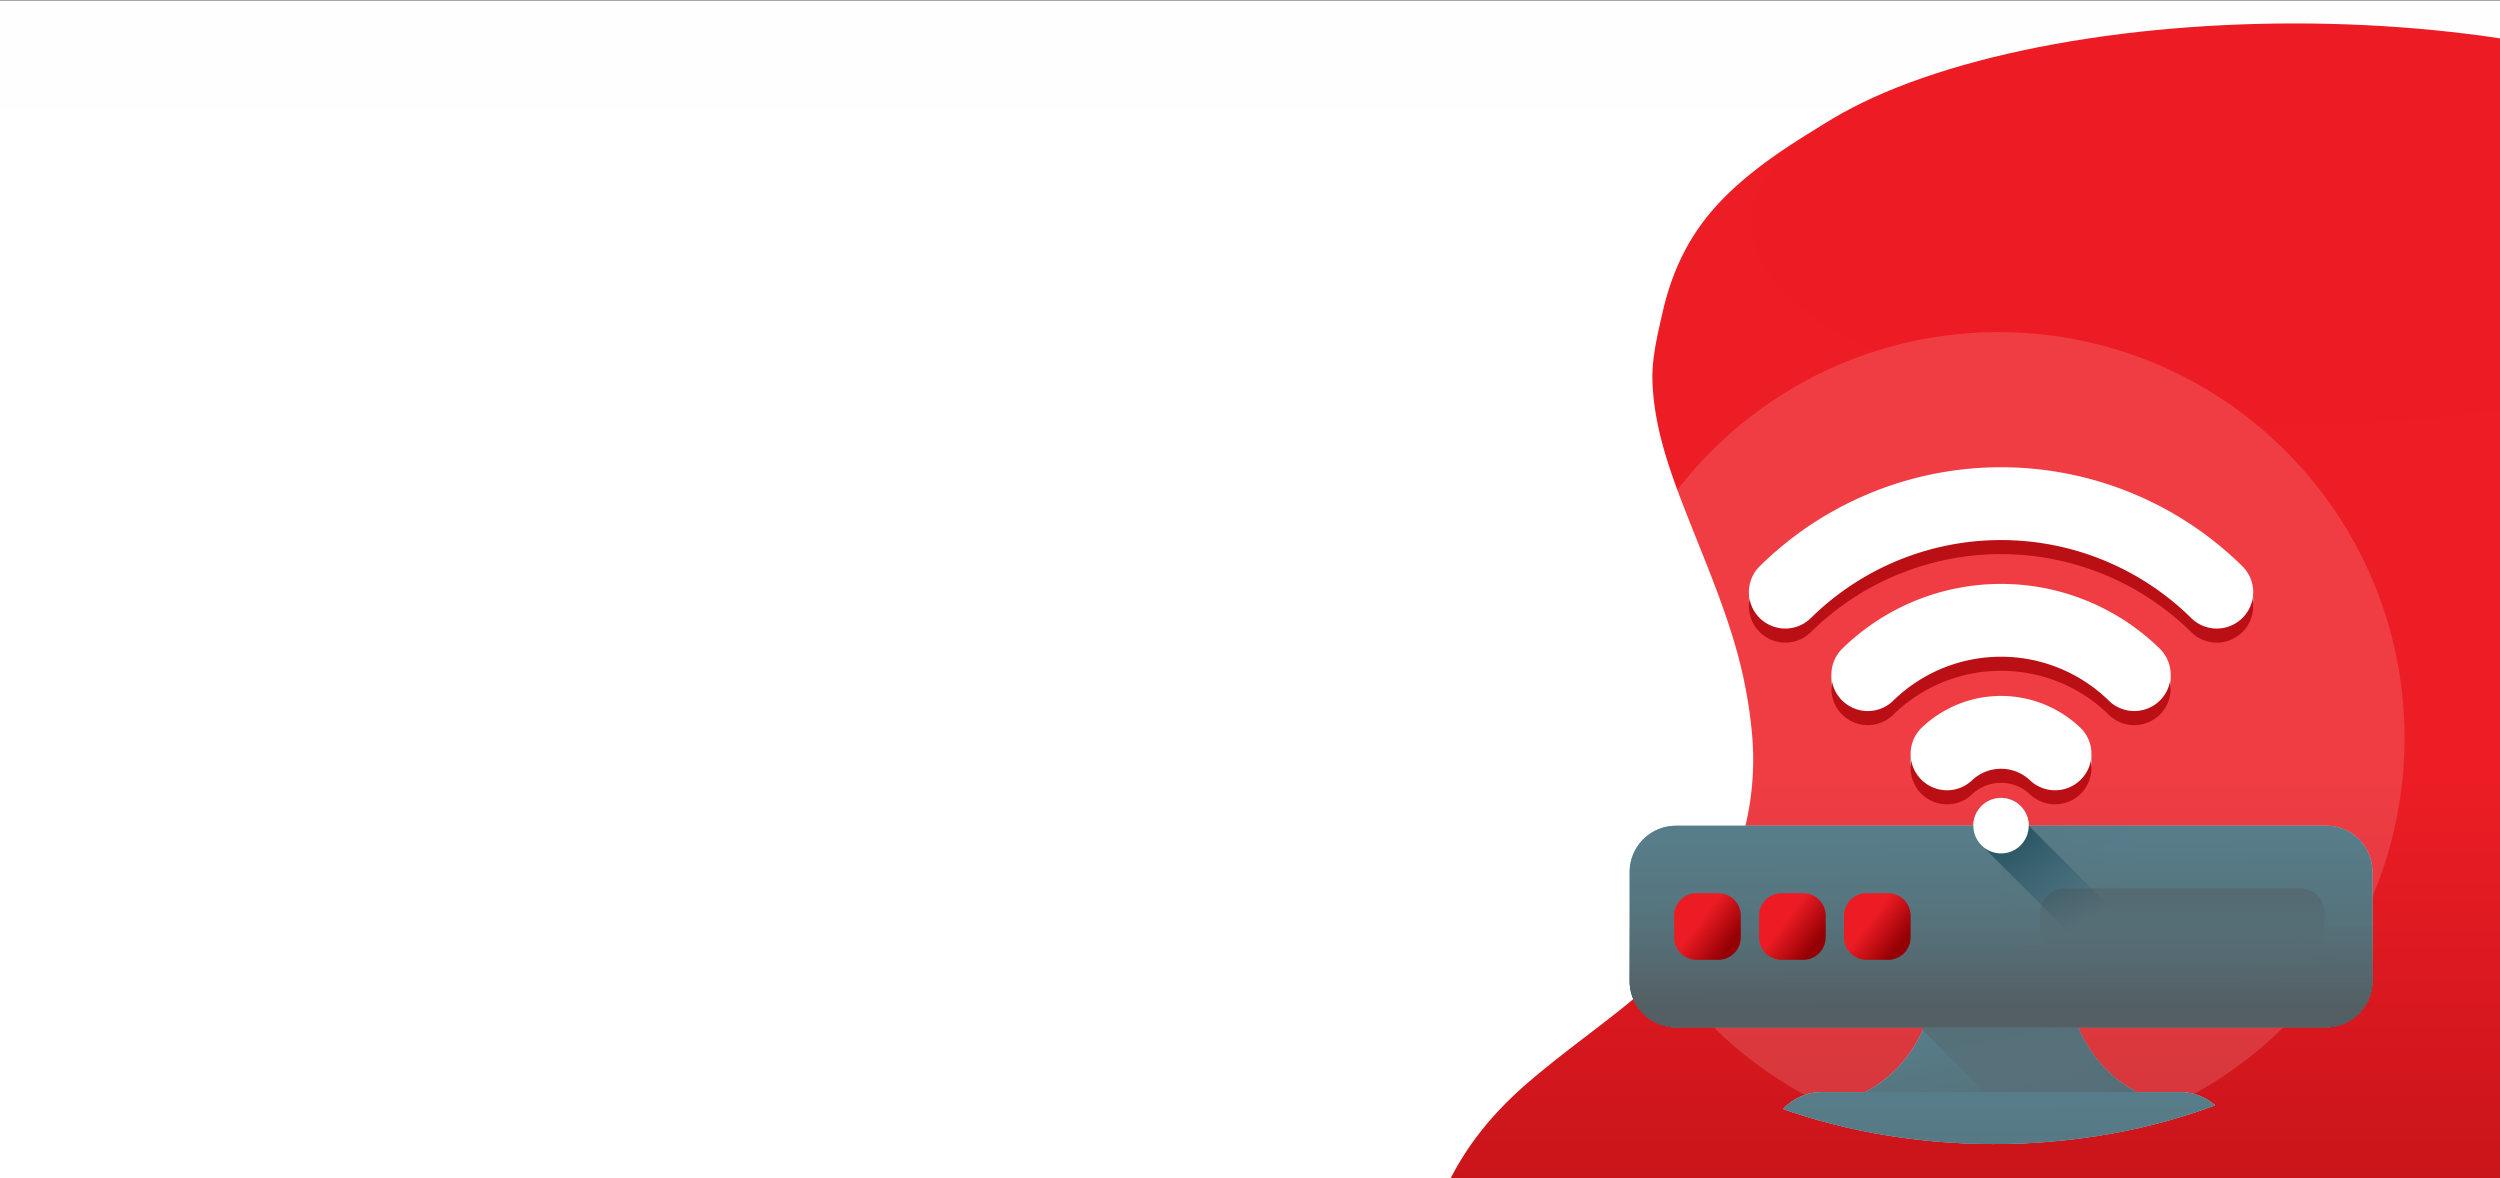 <?xml version="1.0" encoding="utf-8"?><svg xmlns="http://www.w3.org/2000/svg" xmlns:xlink="http://www.w3.org/1999/xlink" width="1600" height="754" viewBox="0 0 1600 754">
  <rect x="0" y="0" width="1600" height="754" fill="#333333" stroke="none"/>
  <defs>
    <clipPath id="clip-path">
      <path id="Path_306" data-name="Path 306" d="M0,0H1600V754H0Z" fill="#fff"/>
    </clipPath>
    <linearGradient id="linear-gradient" x1="0.5" y1="0.615" x2="0.5" y2="1.166" gradientUnits="objectBoundingBox">
      <stop offset="0" stop-color="#ed1c24"/>
      <stop offset="1" stop-color="#ba1015"/>
    </linearGradient>
    <clipPath id="clip-path-2">
      <path id="Path_247" data-name="Path 247" d="M1600,0H0V754H1600Z" fill="#fff" opacity="0.995"/>
    </clipPath>
    <clipPath id="clip-path-3">
      <path id="Path_277" data-name="Path 277" d="M1013.729,519.647c-.109,54.9,28.465,107.836,80.083,148.355,31.2,24.571,69.734,43.766,112.722,56.149,12.242,3.525,24.794,6.47,37.573,8.817a427.369,427.369,0,0,0,151.218.306c12.772-2.287,25.323-5.17,37.573-8.63,113.906-32.168,194.527-111.826,194.527-205,0-121.624-137.381-220.216-306.851-220.216s-306.846,98.592-306.846,220.217Zm0,0" transform="translate(-3743.41 -8165.672)" opacity="0.143"/>
    </clipPath>
    <linearGradient id="linear-gradient-2" x1="0.373" y1="0.532" x2="0.653" y2="1.183" gradientUnits="objectBoundingBox">
      <stop offset="0" stop-color="#0b799d"/>
      <stop offset="1" stop-color="#07485e"/>
    </linearGradient>
    <linearGradient id="linear-gradient-3" x1="0.62" y1="1.2" x2="0.25" y2="-0.07" gradientUnits="objectBoundingBox">
      <stop offset="0" stop-color="#07485e" stop-opacity="0"/>
      <stop offset="1" stop-color="#03232e"/>
    </linearGradient>
    <linearGradient id="linear-gradient-4" x1="0.469" y1="0.135" x2="0.584" y2="2.269" xlink:href="#linear-gradient-2"/>
    <linearGradient id="linear-gradient-5" x1="0.486" y1="0.054" x2="0.507" y2="0.731" xlink:href="#linear-gradient-2"/>
    <linearGradient id="linear-gradient-6" x1="0.494" y1="-0.113" x2="0.508" y2="0.775" xlink:href="#linear-gradient-3"/>
    <linearGradient id="linear-gradient-7" x1="0.201" y1="0.282" x2="-0.814" y2="-0.6" xlink:href="#linear-gradient-3"/>
    <linearGradient id="linear-gradient-8" x1="0.5" y1="1.171" x2="0.5" y2="-0.522" xlink:href="#linear-gradient-3"/>
    <linearGradient id="linear-gradient-9" x1="0.389" y1="0.415" x2="0.846" y2="0.763" gradientUnits="objectBoundingBox">
      <stop offset="0" stop-color="#ed1c24"/>
      <stop offset="1" stop-color="#950004"/>
    </linearGradient>
    <linearGradient id="linear-gradient-12" x1="0.348" y1="0.116" x2="0.586" y2="1.145" gradientUnits="objectBoundingBox">
      <stop offset="0" stop-color="#fff"/>
      <stop offset="1" stop-color="#fff"/>
    </linearGradient>
    <linearGradient id="linear-gradient-15" x1="0.448" y1="0.465" x2="-0.144" y2="-0.284" xlink:href="#linear-gradient-3"/>
  </defs>
  <g id="gvec-internet-section-one" clip-path="url(#clip-path)">
    <g id="Group_211" data-name="Group 211" transform="translate(0 0.276)">
      <path id="SECTION_BG" data-name="SECTION BG" d="M1600,0H0V755H1600Z" fill="#fff" opacity="0.995"/>
      <path id="SECTION_BG-2" data-name="SECTION BG" d="M1600,0H0V680H1600Z" transform="translate(0 74.724)" opacity="0.995" fill="url(#linear-gradient)"/>
      <g id="Group_200" data-name="Group 200" transform="translate(0 1)" clip-path="url(#clip-path-2)">
        <path id="Union_2" data-name="Union 2" d="M1243.3,1384.987q-175.326.025-350.636.059c-2.543,0-3.861-.171-3.294-2.051a6.908,6.908,0,0,0,.036-2.051q0-312.686-.015-625.39H0V67.724H922.282v.031q130.945.131,261.928.058c-4.921,4.74-12.444,7.719-18.755,11.5-27.681,16.566-53.129,34.267-71.161,55.983-16.593,19.975-25.283,41.536-30.342,63.785-3.3,14.5-6.85,29.036-6.377,43.769.82,25.668,8.728,50.637,18.19,75.43,12.255,32.086,26.458,63.857,35.6,96.421a298.509,298.509,0,0,1,9.973,54.269c2.781,31.558-2.7,62.417-15.734,92.789-13.344,31.066-37.41,58.408-68.7,83.258-20.482,16.271-42.252,31.849-61.5,48.778-33.91,29.829-53.475,63.329-61.729,99.829-2.021,8.962-4.393,17.939-4.539,26.953-.183,11.531,2.65,22.933,7.756,34.06,8.547,18.685,22.228,35.879,36.25,52.968,19.8,24.1,40.234,48,53.069,74.213,18.149,37.039,16.99,73.974-.367,110.962-6.278,13.381-15.25,26.171-19.732,39.955-8.823,27.1-.742,52.005,22.073,75.151,18.9,19.177,43.882,34.812,69.424,50.1,29.862,17.867,61.1,34.786,89.443,53.714,31.641,21.12,59.117,44.136,77.127,71.457a7.673,7.673,0,0,0,1.027,1.027c.245.743-.145.906-.67.906-.413,0-.906-.1-1.235-.1Z" fill="#fff"/>
      </g>
      <ellipse id="Ellipse_45" data-name="Ellipse 45" cx="347.5" cy="128.5" rx="347.5" ry="128.5" transform="translate(1121 14.724)" fill="#ed1c24"/>
      <g id="WIFI_ICON" data-name="WIFI ICON" transform="translate(3699 8157.724)">
        <path id="Path_277-2" data-name="Path 277" d="M1013.729,559.236A260.068,260.068,0,0,0,1176.976,800.5a255.682,255.682,0,0,0,31.813,10.4,261.624,261.624,0,0,0,128.036.361,256.351,256.351,0,0,0,31.813-10.181c96.444-37.951,164.706-131.929,164.706-241.852,0-143.489-116.321-259.8-259.811-259.8s-259.806,116.316-259.806,259.806Zm0,0" transform="translate(-3693.45 -8244.85)" fill="#fff" opacity="0.143"/>
        <g id="Mask_Group_10" data-name="Mask Group 10" clip-path="url(#clip-path-3)">
          <g id="Group_218" data-name="Group 218">
            <path id="Union_2-2" data-name="Union 2" d="M2755.749,8293.121a10.5,10.5,0,0,1-10.5-10.5,33.712,33.712,0,0,1,33.711-33.711h27.724a81.039,81.039,0,0,0,36.837-39.751l0,0-.006-.008q.376-.873.731-1.755H2685.632a29.626,29.626,0,0,1-29.625-29.625v-69.728a29.626,29.626,0,0,1,29.625-29.625h190.339a17.709,17.709,0,1,1,35.417,0h190.339a29.626,29.626,0,0,1,29.625,29.625v69.728a29.626,29.626,0,0,1-29.625,29.625H2943.1a81.053,81.053,0,0,0,37.573,41.518H3008.4a33.71,33.71,0,0,1,33.709,33.711,10.5,10.5,0,0,1-10.5,10.5Zm86.445-239.694a23.3,23.3,0,0,1,.893-32.941,73.585,73.585,0,0,1,101.189,0,23.3,23.3,0,0,1-32.05,33.832,26.985,26.985,0,0,0-37.091,0,23.3,23.3,0,0,1-32.941-.891Zm-50.442-50.432a23.3,23.3,0,0,1,.36-32.953,145.265,145.265,0,0,1,203.137,0,23.3,23.3,0,1,1-32.591,33.311,98.662,98.662,0,0,0-137.957,0,23.3,23.3,0,0,1-32.949-.36Zm223.638-52.509a173.336,173.336,0,0,0-243.42,0,23.3,23.3,0,1,1-32.724-33.178,219.937,219.937,0,0,1,308.871,0,23.3,23.3,0,1,1-32.726,33.178Z" transform="translate(-5312.014 -15707.929)" fill="#fff"/>
            <g id="connection" transform="translate(-2656.007 -7853.964)">
              <g id="Group_215" data-name="Group 215" transform="translate(0 224.447)" style="mix-blend-mode: luminosity;isolation: isolate">
                <path id="Path_325" data-name="Path 325" d="M347.392,441.073a80.994,80.994,0,0,1-56.083-77.067V334.418H204.161v29.588a80.992,80.992,0,0,1-56.083,77.067Z" transform="translate(-10.062 -265.266)" fill="url(#linear-gradient-2)"/>
                <path id="Path_326" data-name="Path 326" d="M351,441.073a81,81,0,0,1-56.083-77.067V334.418H207.768v29.588a80.825,80.825,0,0,1-6.6,31.993l0,.009,45.065,45.065Z" transform="translate(-13.67 -265.266)" fill="url(#linear-gradient-3)"/>
                <path id="Path_327" data-name="Path 327" d="M382.109,487.364H106.247a10.5,10.5,0,0,1-10.5-10.5,33.71,33.71,0,0,1,33.71-33.71H358.9a33.71,33.71,0,0,1,33.71,33.71A10.5,10.5,0,0,1,382.109,487.364Z" transform="translate(-6.506 -272.654)" fill="url(#linear-gradient-4)"/>
                <g id="Group_214" data-name="Group 214">
                  <path id="Path_328" data-name="Path 328" d="M445.72,389.2H29.625A29.626,29.626,0,0,1,0,359.578V289.85a29.625,29.625,0,0,1,29.625-29.625H445.719a29.625,29.625,0,0,1,29.625,29.625v69.727A29.624,29.624,0,0,1,445.72,389.2Z" transform="translate(0 -260.224)" fill="url(#linear-gradient-5)"/>
                  <path id="Path_329" data-name="Path 329" d="M0,329.415v34.863A29.625,29.625,0,0,0,29.625,393.9H445.719a29.625,29.625,0,0,0,29.625-29.625V329.415Z" transform="translate(0 -264.926)" fill="url(#linear-gradient-6)"/>
                  <path id="Path_330" data-name="Path 330" d="M463.047,260.224H255V389.2H463.047a29.625,29.625,0,0,0,29.625-29.625V289.85A29.626,29.626,0,0,0,463.047,260.224Z" transform="translate(-17.328 -260.224)" fill="url(#linear-gradient-7)"/>
                  <path id="Path_334" data-name="Path 334" d="M448.464,348.952H297.457a15.574,15.574,0,0,1-15.575-15.574V318.835a15.574,15.574,0,0,1,15.575-15.575H448.464a15.574,15.574,0,0,1,15.575,15.575v14.542A15.575,15.575,0,0,1,448.464,348.952Z" transform="translate(-19.154 -263.148)" fill="url(#linear-gradient-8)"/>
                </g>
                <path id="overlay" d="M2755.749,8293.121a10.5,10.5,0,0,1-10.5-10.5,33.712,33.712,0,0,1,33.711-33.711h27.724a81.039,81.039,0,0,0,36.837-39.751l0,0-.006-.008q.376-.873.731-1.755H2685.632a29.626,29.626,0,0,1-29.625-29.625v-69.728a29.626,29.626,0,0,1,29.625-29.625h190.339a17.709,17.709,0,1,1,35.417,0h190.339a29.626,29.626,0,0,1,29.625,29.625v69.728a29.626,29.626,0,0,1-29.625,29.625H2943.1a81.053,81.053,0,0,0,37.573,41.518H3008.4a33.71,33.71,0,0,1,33.709,33.711,10.5,10.5,0,0,1-10.5,10.5Zm86.445-239.694a23.3,23.3,0,0,1,.893-32.941,73.585,73.585,0,0,1,101.189,0,23.3,23.3,0,0,1-32.05,33.832,26.985,26.985,0,0,0-37.091,0,23.3,23.3,0,0,1-32.941-.891Zm-50.442-50.432a23.3,23.3,0,0,1,.36-32.953,145.265,145.265,0,0,1,203.137,0,23.3,23.3,0,1,1-32.591,33.311,98.662,98.662,0,0,0-137.957,0,23.3,23.3,0,0,1-32.949-.36Zm223.638-52.509a173.336,173.336,0,0,0-243.42,0,23.3,23.3,0,1,1-32.724-33.178,219.937,219.937,0,0,1,308.871,0,23.3,23.3,0,1,1-32.726,33.178Z" transform="translate(-2656.007 -8078.412)" fill="#7f7f7f" opacity="0.652" style="mix-blend-mode: multiply;isolation: isolate"/>
              </g>
              <g id="Group_213" data-name="Group 213" transform="translate(28.463 267.623)">
                <path id="Path_331" data-name="Path 331" d="M58.779,349.175H44.925a14.387,14.387,0,0,1-14.387-14.387V320.934a14.387,14.387,0,0,1,14.387-14.387H58.779a14.387,14.387,0,0,1,14.387,14.387v13.854a14.387,14.387,0,0,1-14.387,14.387Z" transform="translate(-30.538 -306.547)" fill="url(#linear-gradient-9)"/>
                <path id="Path_332" data-name="Path 332" d="M175.405,349.175H161.551a14.387,14.387,0,0,1-14.387-14.387V320.934a14.387,14.387,0,0,1,14.387-14.387h13.854a14.387,14.387,0,0,1,14.387,14.387v13.854A14.387,14.387,0,0,1,175.405,349.175Z" transform="translate(-38.463 -306.547)" fill="url(#linear-gradient-9)"/>
                <path id="Path_333" data-name="Path 333" d="M117.092,349.175H103.238a14.387,14.387,0,0,1-14.387-14.387V320.934a14.387,14.387,0,0,1,14.387-14.387h13.854a14.387,14.387,0,0,1,14.387,14.387v13.854a14.387,14.387,0,0,1-14.387,14.387Z" transform="translate(-34.5 -306.547)" fill="url(#linear-gradient-9)"/>
              </g>
              <g id="Group_216" data-name="Group 216" transform="translate(76.298 4)">
                <path id="Path_335" data-name="Path 335" d="M381.308,122.647a23.223,23.223,0,0,1-16.362-6.712,173.333,173.333,0,0,0-243.421,0A23.3,23.3,0,1,1,88.8,82.757a219.935,219.935,0,0,1,308.872,0,23.3,23.3,0,0,1-16.363,39.891Z" transform="translate(-81.861 -19.413)" fill="#ba1015"/>
                <path id="Path_336" data-name="Path 336" d="M161.812,180.892a23.3,23.3,0,0,1-16.3-39.958,145.264,145.264,0,0,1,203.138,0,23.3,23.3,0,0,1-32.591,33.312,98.659,98.659,0,0,0-137.956,0A23.233,23.233,0,0,1,161.812,180.892Z" transform="translate(-85.71 -24.857)" fill="#ba1015"/>
                <path id="Path_337" data-name="Path 337" d="M285.347,236.823a23.216,23.216,0,0,1-16.02-6.385,26.986,26.986,0,0,0-37.09,0A23.3,23.3,0,1,1,200.188,196.6a73.587,73.587,0,0,1,101.188,0,23.3,23.3,0,0,1-16.029,40.218Z" transform="translate(-89.407 -30.084)" fill="#ba1015"/>
              </g>
              <g id="Group_217" data-name="Group 217" transform="translate(76.298 -5)">
                <path id="Path_335-2" data-name="Path 335" d="M381.308,122.647a23.223,23.223,0,0,1-16.362-6.712,173.333,173.333,0,0,0-243.421,0A23.3,23.3,0,1,1,88.8,82.757a219.935,219.935,0,0,1,308.872,0,23.3,23.3,0,0,1-16.363,39.891Z" transform="translate(-81.861 -19.413)" fill="url(#linear-gradient-12)"/>
                <path id="Path_336-2" data-name="Path 336" d="M161.812,180.892a23.3,23.3,0,0,1-16.3-39.958,145.264,145.264,0,0,1,203.138,0,23.3,23.3,0,0,1-32.591,33.312,98.659,98.659,0,0,0-137.956,0A23.233,23.233,0,0,1,161.812,180.892Z" transform="translate(-85.71 -24.857)" fill="url(#linear-gradient-12)"/>
                <path id="Path_337-2" data-name="Path 337" d="M285.347,236.823a23.216,23.216,0,0,1-16.02-6.385,26.986,26.986,0,0,0-37.09,0A23.3,23.3,0,1,1,200.188,196.6a73.587,73.587,0,0,1,101.188,0,23.3,23.3,0,0,1-16.029,40.218Z" transform="translate(-89.407 -30.084)" fill="url(#linear-gradient-12)"/>
              </g>
              <path id="Path_338" data-name="Path 338" d="M271.486,260.224H237c0,5.576,1.65,10.542,5.677,13.789L357.868,389.2h42.6Z" transform="translate(-16.105 -35.777)" fill="url(#linear-gradient-15)"/>
              <ellipse id="Ellipse_53" data-name="Ellipse 53" cx="17.709" cy="17.709" rx="17.709" ry="17.709" transform="translate(219.963 206.739)" fill="#fff"/>
            </g>
          </g>
        </g>
      </g>
    </g>
  </g>
</svg>
